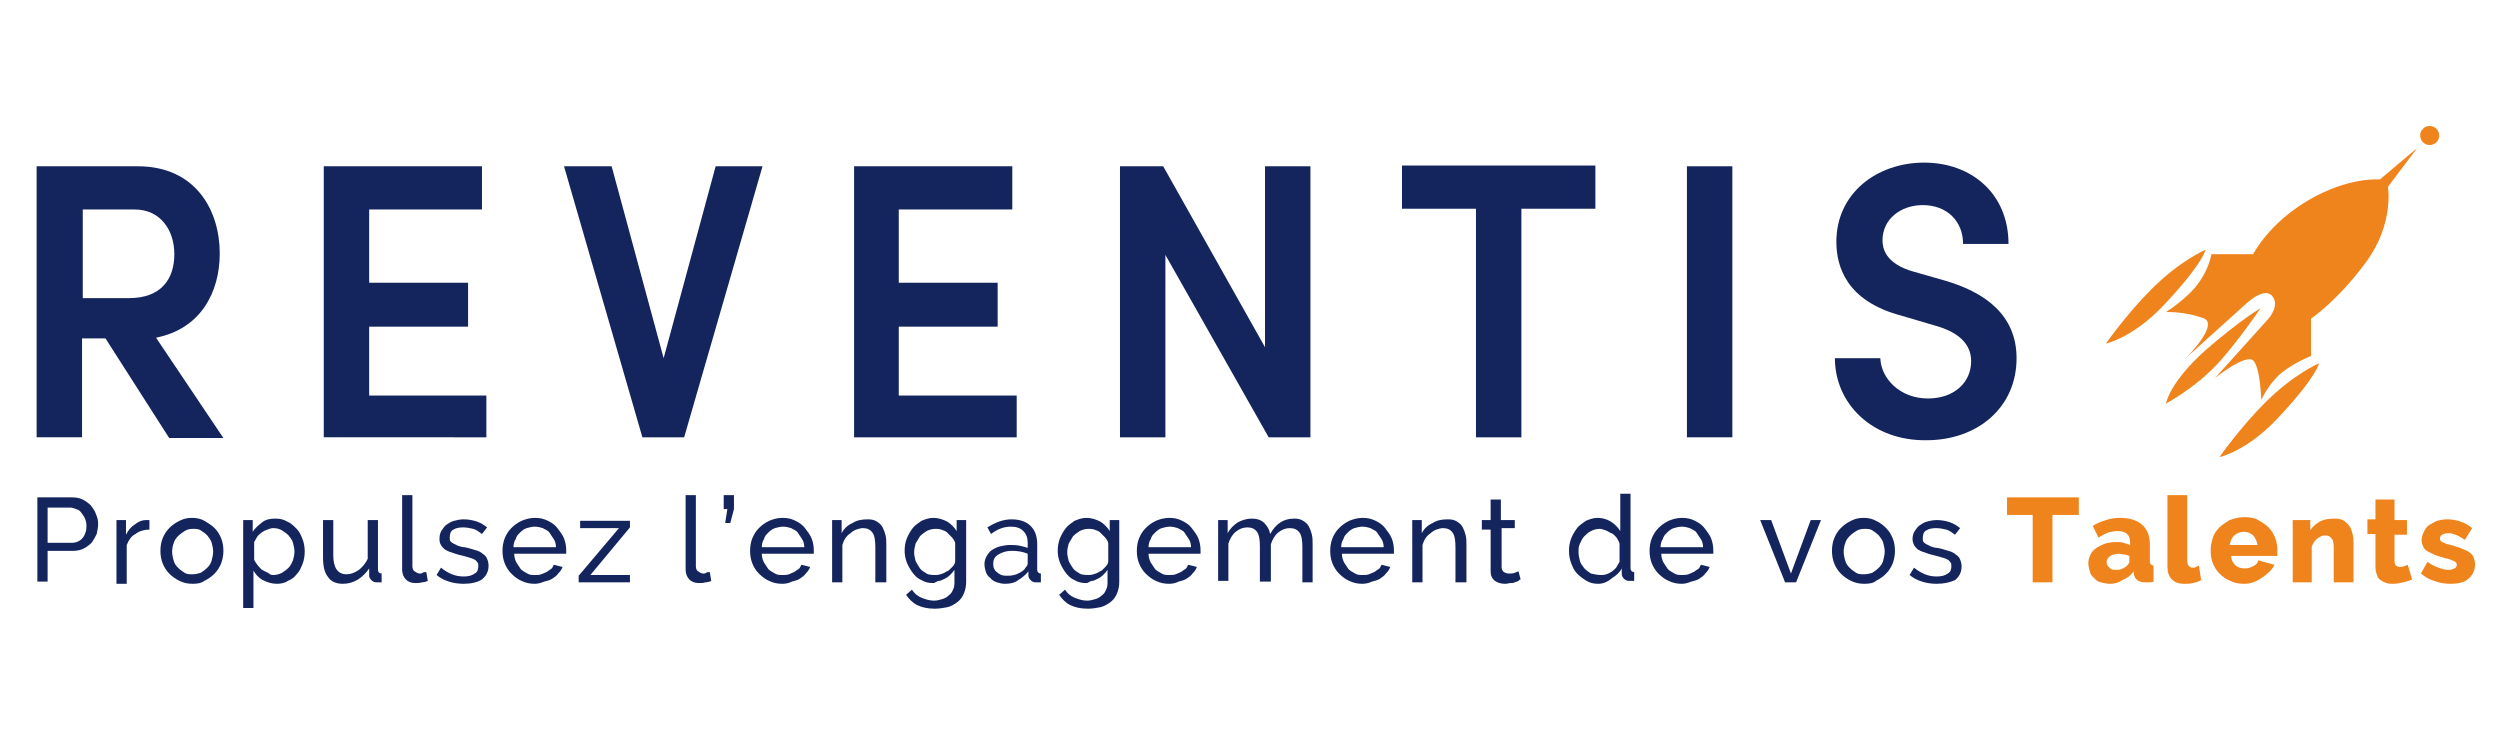<?xml version="1.0" encoding="utf-8"?>
<!-- Generator: Adobe Illustrator 24.1.3, SVG Export Plug-In . SVG Version: 6.00 Build 0)  -->
<svg version="1.1" id="Calque_1" xmlns="http://www.w3.org/2000/svg" xmlns:xlink="http://www.w3.org/1999/xlink" x="0px" y="0px"
	 viewBox="0 0 341.3 100" style="enable-background:new 0 0 341.3 100;" xml:space="preserve">
<style type="text/css">
	.st0{fill:#14255D;}
	.st1{fill:#EF831C;}
</style>
<g>
	<path class="st0" d="M14.4,46.2h-3.2v13.5H5v-37h13.8c7.9,0,11.2,6,11.2,11.9c0,5.3-2.6,10.3-8.7,11.5l9.2,13.7h-7.4L14.4,46.2z
		 M11.3,40.7h6.3c4.4,0,6.2-2.6,6.2-6s-2-6.1-5.4-6.1h-7.1V40.7z"/>
	<path class="st0" d="M66.4,53.8v5.9H44.2v-37h21.6v5.9H50.4v10h13.5v6H50.4v9.4H66.4z"/>
	<path class="st0" d="M104.1,22.7l-10.7,37h-5.7L77,22.7h6.5l7.1,26.2l7.1-26.2H104.1z"/>
	<path class="st0" d="M138.8,53.8v5.9h-22.2v-37h21.6v5.9h-15.5v10h13.5v6h-13.5v9.4H138.8z"/>
	<path class="st0" d="M178.9,22.7v37h-5.7l-14.1-24.9v24.9h-6.2v-37h5.9l13.9,24.7V22.7H178.9z"/>
	<path class="st0" d="M217.8,28.5h-10.1v31.2h-6.2V28.5h-10.1v-5.9h26.4V28.5z"/>
	<path class="st0" d="M230.3,22.7h6.2v37h-6.2V22.7z"/>
	<path class="st0" d="M250.5,48.9h6.2c0.1,2.8,2.7,5.5,6.5,5.5c3.6,0,5.9-2.2,5.9-5.1c0-2.6-2.1-4.1-5.1-4.9l-4.4-1.3
		c-7.6-2-8.9-6.8-8.9-10.1c0-6.6,5.5-10.8,12-10.8c6.4,0,11.5,4.2,11.5,11.1h-6.2c0-3.1-2.2-5.3-5.5-5.3c-3,0-5.5,1.9-5.5,4.8
		c0,1,0.3,3.2,4.3,4.3l4.2,1.2c5.5,1.6,9.8,4.7,9.8,10.6c0,6.8-5.4,11.2-12.3,11.2C255.6,60.2,250.5,55.1,250.5,48.9z"/>
</g>
<g>
	<path class="st1" d="M287.5,46.9c0,0,4-0.8,8.6-6c4.7-5.1,5-6.8,5-6.8s-3.4,1.4-7.4,5.4C290.3,42.9,287.5,46.9,287.5,46.9z"/>
	<path class="st1" d="M303,62.4c0,0,4-0.8,8.6-6c4.7-5.1,5-6.8,5-6.8s-3.4,1.4-7.4,5.4C305.8,58.4,303,62.4,303,62.4z"/>
	<path class="st1" d="M295.7,42.6c0,0,3-1.9,4.4-3.9c1.5-2,1.8-4,1.8-4h5.7c0,0,2.1-4.2,7.6-7.4s9.7-2.8,9.7-2.8l5.1-4.3l-4,5.3
		c0,0,0.9,5-3,10.3s-7.5,7.7-7.5,7.7v5.1c0,0-2.1,0.8-3.9,2.2s-2.9,3.8-2.9,3.8s-0.1-4.4-1.1-5.4c-1.1-0.9-5.2,2.4-5.2,2.4l7.3-8.1
		c0,0,1.6-1.8,0.5-3.1s-3.6,1.1-3.6,1.1l-8.1,7.3c0,0,4.7-4.7,2.2-5.4C298.2,42.5,295.7,42.6,295.7,42.6z"/>
	<path class="st1" d="M295.7,55.1c0,0,0.4-2.8,5.4-7.3c5.1-4.4,7.5-5.7,7.5-5.7s-4.3,6.3-7,8.7C299,53.3,295.7,55.1,295.7,55.1z"/>
	<circle class="st1" cx="331.7" cy="18.5" r="1.3"/>
</g>
<g>
	<path class="st0" d="M5.1,79.5V67.9h4.8c0.5,0,1,0.1,1.4,0.3c0.4,0.2,0.8,0.5,1.1,0.8c0.3,0.4,0.6,0.8,0.7,1.2
		c0.2,0.4,0.3,0.9,0.3,1.3c0,0.5-0.1,0.9-0.2,1.4c-0.2,0.4-0.4,0.8-0.7,1.2c-0.3,0.3-0.7,0.6-1.1,0.8c-0.4,0.2-0.9,0.3-1.4,0.3H6.5
		v4.2H5.1z M6.5,74.1h3.4c0.3,0,0.6-0.1,0.8-0.2c0.2-0.1,0.5-0.3,0.6-0.5c0.2-0.2,0.3-0.5,0.4-0.8c0.1-0.3,0.1-0.6,0.1-0.9
		c0-0.3-0.1-0.7-0.2-0.9c-0.1-0.3-0.3-0.5-0.5-0.8s-0.4-0.4-0.7-0.5s-0.5-0.2-0.8-0.2H6.5V74.1z"/>
	<path class="st0" d="M20.4,72.3c-0.7,0-1.4,0.2-1.9,0.6c-0.6,0.3-0.9,0.8-1.2,1.5v5.3h-1.4V71h1.3v2c0.3-0.6,0.7-1.1,1.2-1.4
		c0.5-0.4,1-0.6,1.5-0.6c0.1,0,0.2,0,0.3,0c0.1,0,0.1,0,0.2,0V72.3z"/>
	<path class="st0" d="M26.3,79.7c-0.6,0-1.2-0.1-1.8-0.4s-1-0.6-1.4-1c-0.4-0.4-0.7-0.9-0.9-1.4c-0.2-0.5-0.3-1.1-0.3-1.7
		c0-0.6,0.1-1.2,0.3-1.7c0.2-0.5,0.5-1,0.9-1.4c0.4-0.4,0.8-0.7,1.4-1s1.1-0.4,1.7-0.4c0.6,0,1.2,0.1,1.7,0.4s1,0.6,1.4,1
		c0.4,0.4,0.7,0.9,0.9,1.4c0.2,0.5,0.3,1.1,0.3,1.7c0,0.6-0.1,1.1-0.3,1.7c-0.2,0.5-0.5,1-0.9,1.4c-0.4,0.4-0.8,0.7-1.4,1
		C27.5,79.6,27,79.7,26.3,79.7z M23.5,75.3c0,0.4,0.1,0.9,0.2,1.2c0.1,0.4,0.3,0.7,0.6,1s0.6,0.5,0.9,0.7c0.3,0.2,0.7,0.2,1.1,0.2
		c0.4,0,0.8-0.1,1.1-0.2c0.3-0.2,0.6-0.4,0.9-0.7c0.3-0.3,0.5-0.6,0.6-1c0.1-0.4,0.2-0.8,0.2-1.2c0-0.4-0.1-0.8-0.2-1.2
		c-0.1-0.4-0.4-0.7-0.6-1c-0.3-0.3-0.6-0.5-0.9-0.7c-0.3-0.2-0.7-0.2-1.1-0.2c-0.4,0-0.8,0.1-1.1,0.3c-0.3,0.2-0.6,0.4-0.9,0.7
		c-0.3,0.3-0.5,0.6-0.6,1C23.6,74.4,23.5,74.9,23.5,75.3z"/>
	<path class="st0" d="M37.8,79.7c-0.7,0-1.3-0.2-1.9-0.5s-1-0.8-1.3-1.3V83h-1.4V71h1.3v1.6c0.3-0.5,0.8-0.9,1.3-1.3
		s1.1-0.5,1.8-0.5c0.6,0,1.1,0.1,1.6,0.4c0.5,0.2,0.9,0.6,1.3,1s0.6,0.9,0.8,1.4c0.2,0.5,0.3,1.1,0.3,1.7c0,0.6-0.1,1.2-0.3,1.7
		c-0.2,0.5-0.4,1-0.8,1.4c-0.3,0.4-0.7,0.7-1.2,0.9C38.9,79.6,38.3,79.7,37.8,79.7z M37.3,78.5c0.4,0,0.8-0.1,1.2-0.3
		c0.3-0.2,0.6-0.4,0.9-0.7s0.4-0.6,0.6-1c0.1-0.4,0.2-0.8,0.2-1.2c0-0.4-0.1-0.8-0.2-1.2s-0.4-0.7-0.6-1c-0.3-0.3-0.6-0.5-0.9-0.7
		c-0.4-0.2-0.7-0.3-1.2-0.3c-0.3,0-0.5,0.1-0.8,0.2c-0.3,0.1-0.5,0.2-0.8,0.4c-0.2,0.2-0.5,0.4-0.6,0.6s-0.3,0.5-0.4,0.7v2.4
		c0.1,0.3,0.3,0.5,0.5,0.8c0.2,0.2,0.4,0.5,0.6,0.6s0.5,0.3,0.8,0.4C36.8,78.4,37,78.5,37.3,78.5z"/>
	<path class="st0" d="M46.8,79.7c-0.9,0-1.6-0.3-2-0.9c-0.5-0.6-0.7-1.5-0.7-2.7V71h1.4v4.8c0,1.7,0.6,2.6,1.8,2.6
		c0.6,0,1.1-0.2,1.7-0.6c0.5-0.4,0.9-0.9,1.2-1.5V71h1.4v6.8c0,0.3,0.2,0.5,0.5,0.5v1.2c-0.2,0-0.3,0-0.4,0c-0.1,0-0.2,0-0.3,0
		c-0.3,0-0.5-0.1-0.7-0.3s-0.3-0.4-0.3-0.6l0-1c-0.4,0.6-0.9,1.1-1.5,1.5C48.2,79.5,47.6,79.7,46.8,79.7z"/>
	<path class="st0" d="M54.9,67.6h1.4v9.7c0,0.3,0.1,0.6,0.3,0.7s0.4,0.3,0.7,0.3c0.1,0,0.3,0,0.4-0.1s0.3-0.1,0.5-0.1l0.2,1.2
		c-0.2,0.1-0.5,0.2-0.8,0.2c-0.3,0.1-0.6,0.1-0.9,0.1c-0.6,0-1-0.2-1.3-0.5c-0.3-0.3-0.5-0.8-0.5-1.3V67.6z"/>
	<path class="st0" d="M63.3,79.7c-0.7,0-1.4-0.1-2-0.3c-0.7-0.2-1.2-0.5-1.7-0.9l0.6-1c0.5,0.4,1,0.7,1.5,0.9c0.5,0.2,1,0.3,1.6,0.3
		c0.6,0,1.1-0.1,1.5-0.4c0.4-0.2,0.5-0.6,0.5-1c0-0.2,0-0.4-0.1-0.5c-0.1-0.1-0.2-0.3-0.4-0.4c-0.2-0.1-0.4-0.2-0.8-0.3
		c-0.3-0.1-0.7-0.2-1.1-0.3c-0.5-0.1-1-0.3-1.3-0.4c-0.4-0.1-0.7-0.3-0.9-0.4c-0.2-0.2-0.4-0.4-0.5-0.6C60,74.1,60,73.8,60,73.5
		c0-0.4,0.1-0.8,0.3-1.1c0.2-0.3,0.4-0.6,0.7-0.8c0.3-0.2,0.6-0.4,1-0.5c0.4-0.1,0.8-0.2,1.3-0.2c0.6,0,1.2,0.1,1.8,0.3
		c0.6,0.2,1,0.5,1.4,0.8l-0.7,0.9c-0.4-0.3-0.8-0.6-1.2-0.7s-0.9-0.2-1.4-0.2c-0.5,0-1,0.1-1.3,0.3c-0.4,0.2-0.5,0.6-0.5,1.1
		c0,0.2,0,0.4,0.1,0.5c0.1,0.1,0.2,0.2,0.4,0.3c0.2,0.1,0.4,0.2,0.6,0.3c0.3,0.1,0.6,0.2,0.9,0.2c0.6,0.1,1.1,0.3,1.5,0.4
		c0.4,0.1,0.8,0.3,1,0.5c0.3,0.2,0.5,0.4,0.6,0.7c0.1,0.2,0.2,0.6,0.2,0.9c0,0.8-0.3,1.4-0.9,1.9C65.2,79.5,64.3,79.7,63.3,79.7z"/>
	<path class="st0" d="M73,79.7c-0.6,0-1.2-0.1-1.8-0.4c-0.5-0.2-1-0.6-1.4-1c-0.4-0.4-0.7-0.9-0.9-1.4c-0.2-0.5-0.3-1.1-0.3-1.7
		s0.1-1.2,0.3-1.7c0.2-0.5,0.5-1,0.9-1.4s0.8-0.7,1.4-1c0.5-0.2,1.1-0.4,1.8-0.4s1.2,0.1,1.8,0.4s1,0.6,1.3,1s0.7,0.9,0.9,1.4
		c0.2,0.5,0.3,1.1,0.3,1.6c0,0.1,0,0.2,0,0.3c0,0.1,0,0.2,0,0.2h-7.1c0,0.4,0.1,0.8,0.3,1.2c0.2,0.3,0.4,0.6,0.6,0.9
		c0.3,0.3,0.6,0.4,0.9,0.6s0.7,0.2,1.1,0.2c0.3,0,0.5,0,0.8-0.1c0.2-0.1,0.5-0.2,0.7-0.3c0.2-0.1,0.4-0.3,0.6-0.4s0.3-0.4,0.4-0.6
		l1.2,0.3c-0.1,0.3-0.3,0.6-0.6,0.9c-0.2,0.3-0.5,0.5-0.8,0.7c-0.3,0.2-0.7,0.3-1.1,0.4C73.8,79.6,73.4,79.7,73,79.7z M75.9,74.7
		c0-0.4-0.1-0.8-0.3-1.1c-0.2-0.3-0.4-0.6-0.6-0.9s-0.6-0.4-0.9-0.6c-0.3-0.1-0.7-0.2-1.1-0.2s-0.7,0.1-1.1,0.2
		c-0.3,0.1-0.6,0.3-0.9,0.6s-0.5,0.5-0.6,0.9c-0.2,0.3-0.3,0.7-0.3,1.1H75.9z"/>
	<path class="st0" d="M79,78.6l5.5-6.5h-5.3v-1H86v0.9l-5.4,6.5H86v1h-7V78.6z"/>
	<path class="st0" d="M93.5,67.6H95v9.7c0,0.3,0.1,0.6,0.3,0.7s0.4,0.3,0.7,0.3c0.1,0,0.3,0,0.4-0.1s0.3-0.1,0.5-0.1l0.2,1.2
		c-0.2,0.1-0.5,0.2-0.8,0.2c-0.3,0.1-0.6,0.1-0.9,0.1c-0.6,0-1-0.2-1.3-0.5c-0.3-0.3-0.5-0.8-0.5-1.3V67.6z"/>
	<path class="st0" d="M99,71.4l0.3-1.9h-0.5v-1.9h1.4v1.9l-0.5,1.9H99z"/>
	<path class="st0" d="M106.8,79.7c-0.6,0-1.2-0.1-1.8-0.4c-0.5-0.2-1-0.6-1.4-1c-0.4-0.4-0.7-0.9-0.9-1.4c-0.2-0.5-0.3-1.1-0.3-1.7
		s0.1-1.2,0.3-1.7c0.2-0.5,0.5-1,0.9-1.4s0.8-0.7,1.4-1c0.5-0.2,1.1-0.4,1.8-0.4s1.2,0.1,1.8,0.4s1,0.6,1.3,1s0.7,0.9,0.9,1.4
		c0.2,0.5,0.3,1.1,0.3,1.6c0,0.1,0,0.2,0,0.3c0,0.1,0,0.2,0,0.2H104c0,0.4,0.1,0.8,0.3,1.2c0.2,0.3,0.4,0.6,0.6,0.9
		c0.3,0.3,0.6,0.4,0.9,0.6s0.7,0.2,1.1,0.2c0.3,0,0.5,0,0.8-0.1c0.2-0.1,0.5-0.2,0.7-0.3c0.2-0.1,0.4-0.3,0.6-0.4s0.3-0.4,0.4-0.6
		l1.2,0.3c-0.1,0.3-0.3,0.6-0.6,0.9c-0.2,0.3-0.5,0.5-0.8,0.7c-0.3,0.2-0.7,0.3-1.1,0.4C107.7,79.6,107.3,79.7,106.8,79.7z
		 M109.8,74.7c0-0.4-0.1-0.8-0.3-1.1c-0.2-0.3-0.4-0.6-0.6-0.9s-0.6-0.4-0.9-0.6c-0.3-0.1-0.7-0.2-1.1-0.2s-0.7,0.1-1.1,0.2
		c-0.3,0.1-0.6,0.3-0.9,0.6s-0.5,0.5-0.6,0.9c-0.2,0.3-0.3,0.7-0.3,1.1H109.8z"/>
	<path class="st0" d="M120.9,79.5h-1.4v-4.8c0-0.9-0.1-1.6-0.4-2c-0.3-0.4-0.7-0.6-1.3-0.6c-0.3,0-0.6,0.1-0.9,0.2s-0.6,0.3-0.8,0.5
		c-0.3,0.2-0.5,0.4-0.7,0.7s-0.3,0.6-0.4,0.9v5.1h-1.4V71h1.3v1.8c0.3-0.6,0.8-1.1,1.5-1.4c0.6-0.4,1.3-0.5,2.1-0.5
		c0.5,0,0.9,0.1,1.2,0.3c0.3,0.2,0.6,0.4,0.8,0.8s0.3,0.7,0.4,1.1c0.1,0.4,0.1,0.9,0.1,1.4V79.5z"/>
	<path class="st0" d="M127.4,79.6c-0.6,0-1.1-0.1-1.6-0.4c-0.5-0.2-0.9-0.6-1.2-1c-0.3-0.4-0.6-0.9-0.8-1.4
		c-0.2-0.5-0.3-1.1-0.3-1.6c0-0.6,0.1-1.2,0.3-1.7s0.5-1,0.8-1.4s0.8-0.7,1.2-1c0.5-0.2,1-0.4,1.6-0.4c0.7,0,1.3,0.2,1.9,0.5
		c0.5,0.3,1,0.8,1.3,1.3V71h1.3v8.4c0,0.6-0.1,1.1-0.3,1.6s-0.5,0.9-0.9,1.2c-0.4,0.3-0.9,0.6-1.4,0.7s-1.1,0.2-1.7,0.2
		c-1,0-1.8-0.2-2.4-0.5c-0.6-0.3-1.1-0.8-1.5-1.4l0.8-0.7c0.3,0.5,0.8,0.9,1.3,1.1c0.5,0.2,1.1,0.4,1.7,0.4c0.4,0,0.8-0.1,1.1-0.2
		c0.4-0.1,0.7-0.3,0.9-0.5c0.3-0.2,0.5-0.5,0.6-0.8c0.2-0.3,0.2-0.7,0.2-1.2v-1.5c-0.2,0.3-0.4,0.5-0.6,0.7
		c-0.2,0.2-0.5,0.4-0.7,0.5c-0.3,0.1-0.5,0.3-0.8,0.3S127.7,79.6,127.4,79.6z M127.8,78.5c0.3,0,0.6-0.1,0.9-0.2
		c0.3-0.1,0.5-0.3,0.8-0.4c0.2-0.2,0.4-0.4,0.6-0.6c0.2-0.2,0.3-0.5,0.3-0.7v-2.5c-0.1-0.3-0.3-0.6-0.5-0.8s-0.4-0.4-0.6-0.6
		c-0.2-0.2-0.5-0.3-0.8-0.4c-0.3-0.1-0.6-0.1-0.8-0.1c-0.4,0-0.8,0.1-1.2,0.3c-0.3,0.2-0.6,0.4-0.9,0.7c-0.2,0.3-0.4,0.7-0.6,1
		c-0.1,0.4-0.2,0.8-0.2,1.2c0,0.4,0.1,0.8,0.2,1.2c0.2,0.4,0.4,0.7,0.6,1s0.6,0.5,0.9,0.7S127.4,78.5,127.8,78.5z"/>
	<path class="st0" d="M137.2,79.7c-0.4,0-0.8-0.1-1.1-0.2s-0.7-0.3-0.9-0.6c-0.3-0.2-0.5-0.5-0.6-0.8c-0.1-0.3-0.2-0.7-0.2-1.1
		c0-0.4,0.1-0.7,0.3-1.1c0.2-0.3,0.4-0.6,0.7-0.8c0.3-0.2,0.7-0.4,1.1-0.5c0.4-0.1,0.9-0.2,1.4-0.2c0.4,0,0.8,0,1.3,0.1
		s0.8,0.2,1.1,0.3v-0.7c0-0.7-0.2-1.2-0.6-1.6c-0.4-0.4-0.9-0.6-1.7-0.6c-0.9,0-1.8,0.3-2.7,1l-0.5-0.9c1.1-0.7,2.2-1.1,3.3-1.1
		c1.1,0,2,0.3,2.6,0.9s0.9,1.4,0.9,2.5v3.5c0,0.3,0.2,0.5,0.5,0.5v1.2c-0.2,0-0.3,0-0.4,0c-0.1,0-0.2,0-0.3,0
		c-0.3,0-0.5-0.1-0.7-0.3c-0.2-0.2-0.3-0.4-0.3-0.6l0-0.6c-0.4,0.5-0.9,0.9-1.4,1.2C138.5,79.6,137.8,79.7,137.2,79.7z M137.6,78.6
		c0.5,0,1-0.1,1.4-0.3c0.4-0.2,0.8-0.4,1-0.8c0.2-0.2,0.3-0.4,0.3-0.6v-1.3c-0.7-0.3-1.4-0.4-2.2-0.4c-0.7,0-1.3,0.2-1.8,0.5
		c-0.5,0.3-0.7,0.7-0.7,1.2c0,0.2,0,0.5,0.1,0.7c0.1,0.2,0.2,0.4,0.4,0.5c0.2,0.2,0.4,0.3,0.6,0.4C137,78.6,137.3,78.6,137.6,78.6z"
		/>
	<path class="st0" d="M148.3,79.6c-0.6,0-1.1-0.1-1.6-0.4c-0.5-0.2-0.9-0.6-1.2-1c-0.3-0.4-0.6-0.9-0.8-1.4
		c-0.2-0.5-0.3-1.1-0.3-1.6c0-0.6,0.1-1.2,0.3-1.7s0.5-1,0.8-1.4s0.8-0.7,1.2-1c0.5-0.2,1-0.4,1.6-0.4c0.7,0,1.3,0.2,1.9,0.5
		c0.5,0.3,1,0.8,1.3,1.3V71h1.3v8.4c0,0.6-0.1,1.1-0.3,1.6s-0.5,0.9-0.9,1.2c-0.4,0.3-0.9,0.6-1.4,0.7s-1.1,0.2-1.7,0.2
		c-1,0-1.8-0.2-2.4-0.5c-0.6-0.3-1.1-0.8-1.5-1.4l0.8-0.7c0.3,0.5,0.8,0.9,1.3,1.1c0.5,0.2,1.1,0.4,1.7,0.4c0.4,0,0.8-0.1,1.1-0.2
		c0.4-0.1,0.7-0.3,0.9-0.5c0.3-0.2,0.5-0.5,0.6-0.8c0.2-0.3,0.2-0.7,0.2-1.2v-1.5c-0.2,0.3-0.4,0.5-0.6,0.7
		c-0.2,0.2-0.5,0.4-0.7,0.5c-0.3,0.1-0.5,0.3-0.8,0.3S148.6,79.6,148.3,79.6z M148.7,78.5c0.3,0,0.6-0.1,0.9-0.2
		c0.3-0.1,0.5-0.3,0.8-0.4c0.2-0.2,0.4-0.4,0.6-0.6c0.2-0.2,0.3-0.5,0.3-0.7v-2.5c-0.1-0.3-0.3-0.6-0.5-0.8s-0.4-0.4-0.6-0.6
		c-0.2-0.2-0.5-0.3-0.8-0.4c-0.3-0.1-0.6-0.1-0.8-0.1c-0.4,0-0.8,0.1-1.2,0.3c-0.3,0.2-0.6,0.4-0.9,0.7c-0.2,0.3-0.4,0.7-0.6,1
		c-0.1,0.4-0.2,0.8-0.2,1.2c0,0.4,0.1,0.8,0.2,1.2c0.2,0.4,0.4,0.7,0.6,1s0.6,0.5,0.9,0.7S148.3,78.5,148.7,78.5z"/>
	<path class="st0" d="M159.6,79.7c-0.6,0-1.2-0.1-1.8-0.4c-0.5-0.2-1-0.6-1.4-1c-0.4-0.4-0.7-0.9-0.9-1.4c-0.2-0.5-0.3-1.1-0.3-1.7
		s0.1-1.2,0.3-1.7c0.2-0.5,0.5-1,0.9-1.4s0.8-0.7,1.4-1c0.5-0.2,1.1-0.4,1.8-0.4s1.2,0.1,1.8,0.4s1,0.6,1.3,1s0.7,0.9,0.9,1.4
		c0.2,0.5,0.3,1.1,0.3,1.6c0,0.1,0,0.2,0,0.3c0,0.1,0,0.2,0,0.2h-7.1c0,0.4,0.1,0.8,0.3,1.2c0.2,0.3,0.4,0.6,0.6,0.9
		c0.3,0.3,0.6,0.4,0.9,0.6s0.7,0.2,1.1,0.2c0.3,0,0.5,0,0.8-0.1c0.2-0.1,0.5-0.2,0.7-0.3c0.2-0.1,0.4-0.3,0.6-0.4s0.3-0.4,0.4-0.6
		l1.2,0.3c-0.1,0.3-0.3,0.6-0.6,0.9c-0.2,0.3-0.5,0.5-0.8,0.7c-0.3,0.2-0.7,0.3-1.1,0.4C160.5,79.6,160.1,79.7,159.6,79.7z
		 M162.6,74.7c0-0.4-0.1-0.8-0.3-1.1c-0.2-0.3-0.4-0.6-0.6-0.9s-0.6-0.4-0.9-0.6c-0.3-0.1-0.7-0.2-1.1-0.2s-0.7,0.1-1.1,0.2
		c-0.3,0.1-0.6,0.3-0.9,0.6s-0.5,0.5-0.6,0.9c-0.2,0.3-0.3,0.7-0.3,1.1H162.6z"/>
	<path class="st0" d="M179.2,79.5h-1.4v-4.8c0-0.9-0.1-1.6-0.4-2c-0.3-0.4-0.7-0.6-1.3-0.6c-0.6,0-1.1,0.2-1.6,0.6
		c-0.5,0.4-0.8,1-1,1.6v5.1H172v-4.8c0-0.9-0.1-1.6-0.4-2s-0.7-0.6-1.3-0.6c-0.6,0-1.1,0.2-1.6,0.6c-0.5,0.4-0.8,1-1,1.6v5.1h-1.4
		V71h1.3v1.8c0.3-0.6,0.8-1.1,1.4-1.5c0.6-0.3,1.2-0.5,1.9-0.5c0.7,0,1.3,0.2,1.7,0.6c0.4,0.4,0.7,0.9,0.8,1.5
		c0.8-1.4,1.8-2.1,3.3-2.1c0.5,0,0.9,0.1,1.2,0.3c0.3,0.2,0.6,0.4,0.8,0.8s0.3,0.7,0.4,1.1s0.1,0.9,0.1,1.4V79.5z"/>
	<path class="st0" d="M186,79.7c-0.6,0-1.2-0.1-1.8-0.4c-0.5-0.2-1-0.6-1.4-1c-0.4-0.4-0.7-0.9-0.9-1.4c-0.2-0.5-0.3-1.1-0.3-1.7
		s0.1-1.2,0.3-1.7c0.2-0.5,0.5-1,0.9-1.4s0.8-0.7,1.4-1c0.5-0.2,1.1-0.4,1.8-0.4s1.2,0.1,1.8,0.4s1,0.6,1.3,1s0.7,0.9,0.9,1.4
		c0.2,0.5,0.3,1.1,0.3,1.6c0,0.1,0,0.2,0,0.3c0,0.1,0,0.2,0,0.2h-7.1c0,0.4,0.1,0.8,0.3,1.2c0.2,0.3,0.4,0.6,0.6,0.9
		c0.3,0.3,0.6,0.4,0.9,0.6s0.7,0.2,1.1,0.2c0.3,0,0.5,0,0.8-0.1c0.2-0.1,0.5-0.2,0.7-0.3c0.2-0.1,0.4-0.3,0.6-0.4s0.3-0.4,0.4-0.6
		l1.2,0.3c-0.1,0.3-0.3,0.6-0.6,0.9c-0.2,0.3-0.5,0.5-0.8,0.7c-0.3,0.2-0.7,0.3-1.1,0.4C186.9,79.6,186.4,79.7,186,79.7z
		 M188.9,74.7c0-0.4-0.1-0.8-0.3-1.1c-0.2-0.3-0.4-0.6-0.6-0.9s-0.6-0.4-0.9-0.6c-0.3-0.1-0.7-0.2-1.1-0.2s-0.7,0.1-1.1,0.2
		c-0.3,0.1-0.6,0.3-0.9,0.6s-0.5,0.5-0.6,0.9c-0.2,0.3-0.3,0.7-0.3,1.1H188.9z"/>
	<path class="st0" d="M200.1,79.5h-1.4v-4.8c0-0.9-0.1-1.6-0.4-2c-0.3-0.4-0.7-0.6-1.3-0.6c-0.3,0-0.6,0.1-0.9,0.2s-0.6,0.3-0.8,0.5
		c-0.3,0.2-0.5,0.4-0.7,0.7s-0.3,0.6-0.4,0.9v5.1h-1.4V71h1.3v1.8c0.3-0.6,0.8-1.1,1.5-1.4c0.6-0.4,1.3-0.5,2.1-0.5
		c0.5,0,0.9,0.1,1.2,0.3c0.3,0.2,0.6,0.4,0.8,0.8s0.3,0.7,0.4,1.1c0.1,0.4,0.1,0.9,0.1,1.4V79.5z"/>
	<path class="st0" d="M207.6,79.1c-0.1,0-0.2,0.1-0.3,0.2c-0.1,0.1-0.3,0.1-0.5,0.2s-0.4,0.1-0.6,0.1s-0.4,0.1-0.7,0.1
		c-0.5,0-1-0.1-1.4-0.4c-0.4-0.3-0.6-0.7-0.6-1.3v-5.7h-1.2V71h1.2v-2.8h1.4V71h1.9v1.1H205v5.3c0,0.3,0.1,0.5,0.3,0.7
		c0.2,0.1,0.4,0.2,0.7,0.2c0.3,0,0.5,0,0.8-0.1s0.4-0.2,0.5-0.2L207.6,79.1z"/>
	<path class="st0" d="M218.2,79.7c-0.6,0-1.1-0.1-1.6-0.4s-0.9-0.6-1.3-1c-0.4-0.4-0.6-0.9-0.8-1.4c-0.2-0.5-0.3-1.1-0.3-1.7
		c0-0.6,0.1-1.2,0.3-1.7c0.2-0.5,0.5-1,0.8-1.4c0.3-0.4,0.8-0.7,1.2-1c0.5-0.2,1-0.4,1.6-0.4c0.7,0,1.3,0.2,1.8,0.5s1,0.8,1.3,1.3
		v-5.1h1.4v10.2c0,0.3,0.2,0.5,0.5,0.5v1.2c-0.2,0-0.3,0-0.4,0s-0.2,0-0.3,0c-0.3,0-0.5-0.1-0.7-0.3c-0.2-0.2-0.3-0.4-0.3-0.7v-0.7
		c-0.3,0.6-0.8,1-1.3,1.3C219.4,79.5,218.8,79.7,218.2,79.7z M218.5,78.5c0.3,0,0.5,0,0.8-0.1c0.3-0.1,0.5-0.2,0.8-0.4
		c0.2-0.2,0.5-0.4,0.6-0.6s0.3-0.5,0.4-0.7v-2.5c-0.1-0.3-0.2-0.5-0.4-0.8c-0.2-0.2-0.4-0.5-0.7-0.6s-0.5-0.3-0.8-0.4
		s-0.6-0.2-0.8-0.2c-0.4,0-0.8,0.1-1.2,0.3s-0.6,0.4-0.9,0.7s-0.4,0.6-0.6,1s-0.2,0.8-0.2,1.2c0,0.4,0.1,0.8,0.2,1.2s0.4,0.7,0.6,1
		c0.3,0.3,0.6,0.5,0.9,0.7C217.7,78.4,218.1,78.5,218.5,78.5z"/>
	<path class="st0" d="M229.6,79.7c-0.6,0-1.2-0.1-1.8-0.4c-0.5-0.2-1-0.6-1.4-1c-0.4-0.4-0.7-0.9-0.9-1.4c-0.2-0.5-0.3-1.1-0.3-1.7
		s0.1-1.2,0.3-1.7c0.2-0.5,0.5-1,0.9-1.4s0.8-0.7,1.4-1c0.5-0.2,1.1-0.4,1.8-0.4s1.2,0.1,1.8,0.4s1,0.6,1.3,1s0.7,0.9,0.9,1.4
		c0.2,0.5,0.3,1.1,0.3,1.6c0,0.1,0,0.2,0,0.3c0,0.1,0,0.2,0,0.2h-7.1c0,0.4,0.1,0.8,0.3,1.2c0.2,0.3,0.4,0.6,0.6,0.9
		c0.3,0.3,0.6,0.4,0.9,0.6s0.7,0.2,1.1,0.2c0.3,0,0.5,0,0.8-0.1c0.2-0.1,0.5-0.2,0.7-0.3c0.2-0.1,0.4-0.3,0.6-0.4s0.3-0.4,0.4-0.6
		l1.2,0.3c-0.1,0.3-0.3,0.6-0.6,0.9c-0.2,0.3-0.5,0.5-0.8,0.7c-0.3,0.2-0.7,0.3-1.1,0.4C230.4,79.6,230,79.7,229.6,79.7z
		 M232.5,74.7c0-0.4-0.1-0.8-0.3-1.1c-0.2-0.3-0.4-0.6-0.6-0.9s-0.6-0.4-0.9-0.6c-0.3-0.1-0.7-0.2-1.1-0.2s-0.7,0.1-1.1,0.2
		c-0.3,0.1-0.6,0.3-0.9,0.6s-0.5,0.5-0.6,0.9c-0.2,0.3-0.3,0.7-0.3,1.1H232.5z"/>
	<path class="st0" d="M243.7,79.5l-3.4-8.5h1.5l2.7,7.3l2.7-7.3h1.4l-3.4,8.5H243.7z"/>
	<path class="st0" d="M254.5,79.7c-0.6,0-1.2-0.1-1.8-0.4s-1-0.6-1.4-1c-0.4-0.4-0.7-0.9-0.9-1.4c-0.2-0.5-0.3-1.1-0.3-1.7
		c0-0.6,0.1-1.2,0.3-1.7c0.2-0.5,0.5-1,0.9-1.4c0.4-0.4,0.8-0.7,1.4-1s1.1-0.4,1.7-0.4c0.6,0,1.2,0.1,1.7,0.4c0.5,0.2,1,0.6,1.4,1
		c0.4,0.4,0.7,0.9,0.9,1.4c0.2,0.5,0.3,1.1,0.3,1.7c0,0.6-0.1,1.1-0.3,1.7c-0.2,0.5-0.5,1-0.9,1.4c-0.4,0.4-0.8,0.7-1.4,1
		C255.8,79.6,255.2,79.7,254.5,79.7z M251.7,75.3c0,0.4,0.1,0.9,0.2,1.2c0.1,0.4,0.3,0.7,0.6,1s0.6,0.5,0.9,0.7
		c0.3,0.2,0.7,0.2,1.1,0.2c0.4,0,0.8-0.1,1.1-0.2c0.3-0.2,0.6-0.4,0.9-0.7c0.3-0.3,0.5-0.6,0.6-1c0.1-0.4,0.2-0.8,0.2-1.2
		c0-0.4-0.1-0.8-0.2-1.2c-0.1-0.4-0.4-0.7-0.6-1c-0.3-0.3-0.6-0.5-0.9-0.7c-0.3-0.2-0.7-0.2-1.1-0.2c-0.4,0-0.8,0.1-1.1,0.3
		c-0.3,0.2-0.6,0.4-0.9,0.7c-0.3,0.3-0.5,0.6-0.6,1C251.8,74.4,251.7,74.9,251.7,75.3z"/>
	<path class="st0" d="M264.4,79.7c-0.7,0-1.4-0.1-2-0.3c-0.7-0.2-1.2-0.5-1.7-0.9l0.6-1c0.5,0.4,1,0.7,1.5,0.9
		c0.5,0.2,1,0.3,1.6,0.3c0.6,0,1.1-0.1,1.5-0.4c0.4-0.2,0.5-0.6,0.5-1c0-0.2,0-0.4-0.1-0.5c-0.1-0.1-0.2-0.3-0.4-0.4
		c-0.2-0.1-0.4-0.2-0.8-0.3c-0.3-0.1-0.7-0.2-1.1-0.3c-0.5-0.1-1-0.3-1.3-0.4c-0.4-0.1-0.7-0.3-0.9-0.4c-0.2-0.2-0.4-0.4-0.5-0.6
		c-0.1-0.2-0.2-0.5-0.2-0.8c0-0.4,0.1-0.8,0.3-1.1c0.2-0.3,0.4-0.6,0.7-0.8c0.3-0.2,0.6-0.4,1-0.5c0.4-0.1,0.8-0.2,1.3-0.2
		c0.6,0,1.2,0.1,1.8,0.3c0.6,0.2,1,0.5,1.4,0.8l-0.7,0.9c-0.4-0.3-0.8-0.6-1.2-0.7s-0.9-0.2-1.4-0.2c-0.5,0-1,0.1-1.3,0.3
		c-0.4,0.2-0.5,0.6-0.5,1.1c0,0.2,0,0.4,0.1,0.5c0.1,0.1,0.2,0.2,0.4,0.3c0.2,0.1,0.4,0.2,0.6,0.3c0.3,0.1,0.6,0.2,0.9,0.2
		c0.6,0.1,1.1,0.3,1.5,0.4c0.4,0.1,0.8,0.3,1,0.5c0.3,0.2,0.5,0.4,0.6,0.7c0.1,0.2,0.2,0.6,0.2,0.9c0,0.8-0.3,1.4-0.9,1.9
		C266.2,79.5,265.4,79.7,264.4,79.7z"/>
	<path class="st1" d="M283.7,70.3h-3.5v9.2h-2.7v-9.2h-3.5v-2.4h9.8V70.3z"/>
	<path class="st1" d="M288,79.7c-0.4,0-0.8-0.1-1.2-0.2c-0.4-0.1-0.7-0.3-0.9-0.6c-0.3-0.2-0.5-0.5-0.6-0.9s-0.2-0.7-0.2-1.1
		c0-0.4,0.1-0.8,0.3-1.2s0.4-0.6,0.8-0.9c0.3-0.2,0.7-0.4,1.2-0.6c0.4-0.1,0.9-0.2,1.5-0.2c0.4,0,0.7,0,1,0.1
		c0.3,0.1,0.6,0.2,0.9,0.3v-0.4c0-1-0.6-1.5-1.7-1.5c-0.5,0-0.9,0.1-1.3,0.2c-0.4,0.2-0.9,0.4-1.3,0.7l-0.8-1.6
		c0.6-0.4,1.2-0.6,1.8-0.8c0.6-0.2,1.3-0.3,1.9-0.3c1.3,0,2.3,0.3,3,0.9c0.7,0.6,1.1,1.5,1.1,2.7v2.2c0,0.3,0,0.4,0.1,0.5
		s0.2,0.2,0.4,0.2v2.2c-0.2,0.1-0.4,0.1-0.6,0.1c-0.2,0-0.4,0-0.5,0c-0.5,0-0.9-0.1-1.1-0.3c-0.3-0.2-0.4-0.5-0.5-0.8l0-0.4
		c-0.4,0.5-0.8,0.9-1.4,1.1C289.2,79.6,288.6,79.7,288,79.7z M288.8,77.8c0.3,0,0.6,0,0.8-0.1s0.5-0.2,0.7-0.4
		c0.2-0.2,0.4-0.4,0.4-0.6v-0.8c-0.2-0.1-0.5-0.2-0.7-0.2c-0.3,0-0.5-0.1-0.7-0.1c-0.5,0-0.9,0.1-1.2,0.3c-0.3,0.2-0.5,0.5-0.5,0.8
		c0,0.3,0.1,0.6,0.4,0.8C288.1,77.7,288.4,77.8,288.8,77.8z"/>
	<path class="st1" d="M296,67.6h2.6v8.9c0,0.7,0.3,1,0.8,1c0.1,0,0.3,0,0.4-0.1s0.3-0.1,0.4-0.2l0.3,2c-0.3,0.2-0.7,0.3-1.1,0.4
		c-0.4,0.1-0.8,0.1-1.2,0.1c-0.8,0-1.3-0.2-1.7-0.6c-0.4-0.4-0.6-1-0.6-1.7V67.6z"/>
	<path class="st1" d="M306.4,79.7c-0.7,0-1.4-0.1-1.9-0.4c-0.6-0.2-1.1-0.6-1.5-1c-0.4-0.4-0.7-0.9-0.9-1.4s-0.3-1.1-0.3-1.7
		c0-0.6,0.1-1.2,0.3-1.8s0.5-1,0.9-1.4c0.4-0.4,0.9-0.7,1.4-1c0.6-0.2,1.2-0.4,2-0.4s1.4,0.1,1.9,0.4s1,0.6,1.4,1
		c0.4,0.4,0.7,0.9,0.9,1.4c0.2,0.5,0.3,1.1,0.3,1.7c0,0.2,0,0.3,0,0.4c0,0.1,0,0.3,0,0.4h-6.3c0,0.6,0.3,1,0.6,1.3
		c0.4,0.3,0.8,0.4,1.3,0.4c0.4,0,0.7-0.1,1.1-0.3c0.4-0.2,0.6-0.4,0.7-0.8l2.2,0.6c-0.3,0.7-0.9,1.2-1.6,1.7S307.4,79.7,306.4,79.7z
		 M308.2,74.4c-0.1-0.5-0.3-1-0.6-1.3c-0.3-0.3-0.8-0.5-1.3-0.5c-0.5,0-0.9,0.2-1.3,0.5c-0.3,0.3-0.5,0.7-0.6,1.3H308.2z"/>
	<path class="st1" d="M321.2,79.5h-2.6v-4.8c0-0.6-0.1-1-0.3-1.2c-0.2-0.3-0.5-0.4-0.8-0.4c-0.2,0-0.4,0-0.6,0.1
		c-0.2,0.1-0.4,0.2-0.5,0.3c-0.2,0.1-0.3,0.3-0.5,0.5c-0.1,0.2-0.2,0.4-0.3,0.6v4.9H313V71h2.4v1.4c0.3-0.5,0.8-0.9,1.3-1.2
		c0.6-0.3,1.2-0.4,2-0.4c0.6,0,1,0.1,1.3,0.3c0.3,0.2,0.6,0.5,0.8,0.8c0.2,0.3,0.3,0.7,0.4,1.1c0.1,0.4,0.1,0.8,0.1,1.1V79.5z"/>
	<path class="st1" d="M329.3,79.1c-0.4,0.2-0.8,0.3-1.2,0.4s-0.9,0.2-1.4,0.2c-0.3,0-0.6,0-0.9-0.1c-0.3-0.1-0.5-0.2-0.8-0.4
		s-0.4-0.4-0.5-0.7c-0.1-0.3-0.2-0.6-0.2-1.1v-4.5h-1.1v-2h1.1v-2.7h2.6V71h1.7v2h-1.7v3.6c0,0.3,0.1,0.5,0.2,0.6
		c0.1,0.1,0.3,0.2,0.5,0.2c0.2,0,0.4,0,0.6-0.1c0.2-0.1,0.4-0.1,0.5-0.2L329.3,79.1z"/>
	<path class="st1" d="M334.5,79.7c-0.7,0-1.4-0.1-2.2-0.4c-0.7-0.2-1.3-0.6-1.8-1l0.9-1.6c0.5,0.4,1,0.6,1.5,0.8
		c0.5,0.2,1,0.3,1.4,0.3c0.3,0,0.6-0.1,0.8-0.2c0.2-0.1,0.3-0.3,0.3-0.5c0-0.2-0.1-0.4-0.4-0.5c-0.2-0.1-0.6-0.3-1.2-0.4
		c-0.6-0.2-1.1-0.3-1.5-0.5s-0.7-0.3-1-0.5c-0.3-0.2-0.4-0.4-0.5-0.6c-0.1-0.2-0.2-0.5-0.2-0.8c0-0.4,0.1-0.8,0.3-1.2
		c0.2-0.4,0.4-0.7,0.7-0.9c0.3-0.2,0.7-0.4,1.1-0.6c0.4-0.1,0.9-0.2,1.4-0.2c0.6,0,1.2,0.1,1.8,0.3c0.6,0.2,1.1,0.5,1.6,0.9l-1,1.6
		c-0.5-0.3-0.9-0.6-1.3-0.7c-0.4-0.2-0.8-0.2-1.1-0.2c-0.3,0-0.5,0.1-0.7,0.2c-0.2,0.1-0.3,0.3-0.3,0.5c0,0.2,0.1,0.4,0.3,0.5
		c0.2,0.1,0.6,0.3,1.2,0.4c0.6,0.2,1.1,0.3,1.5,0.5c0.4,0.2,0.8,0.3,1,0.5c0.3,0.2,0.5,0.4,0.6,0.7c0.1,0.3,0.2,0.6,0.2,0.9
		c0,0.8-0.3,1.5-0.9,2C336.5,79.5,335.6,79.7,334.5,79.7z"/>
</g>
</svg>
